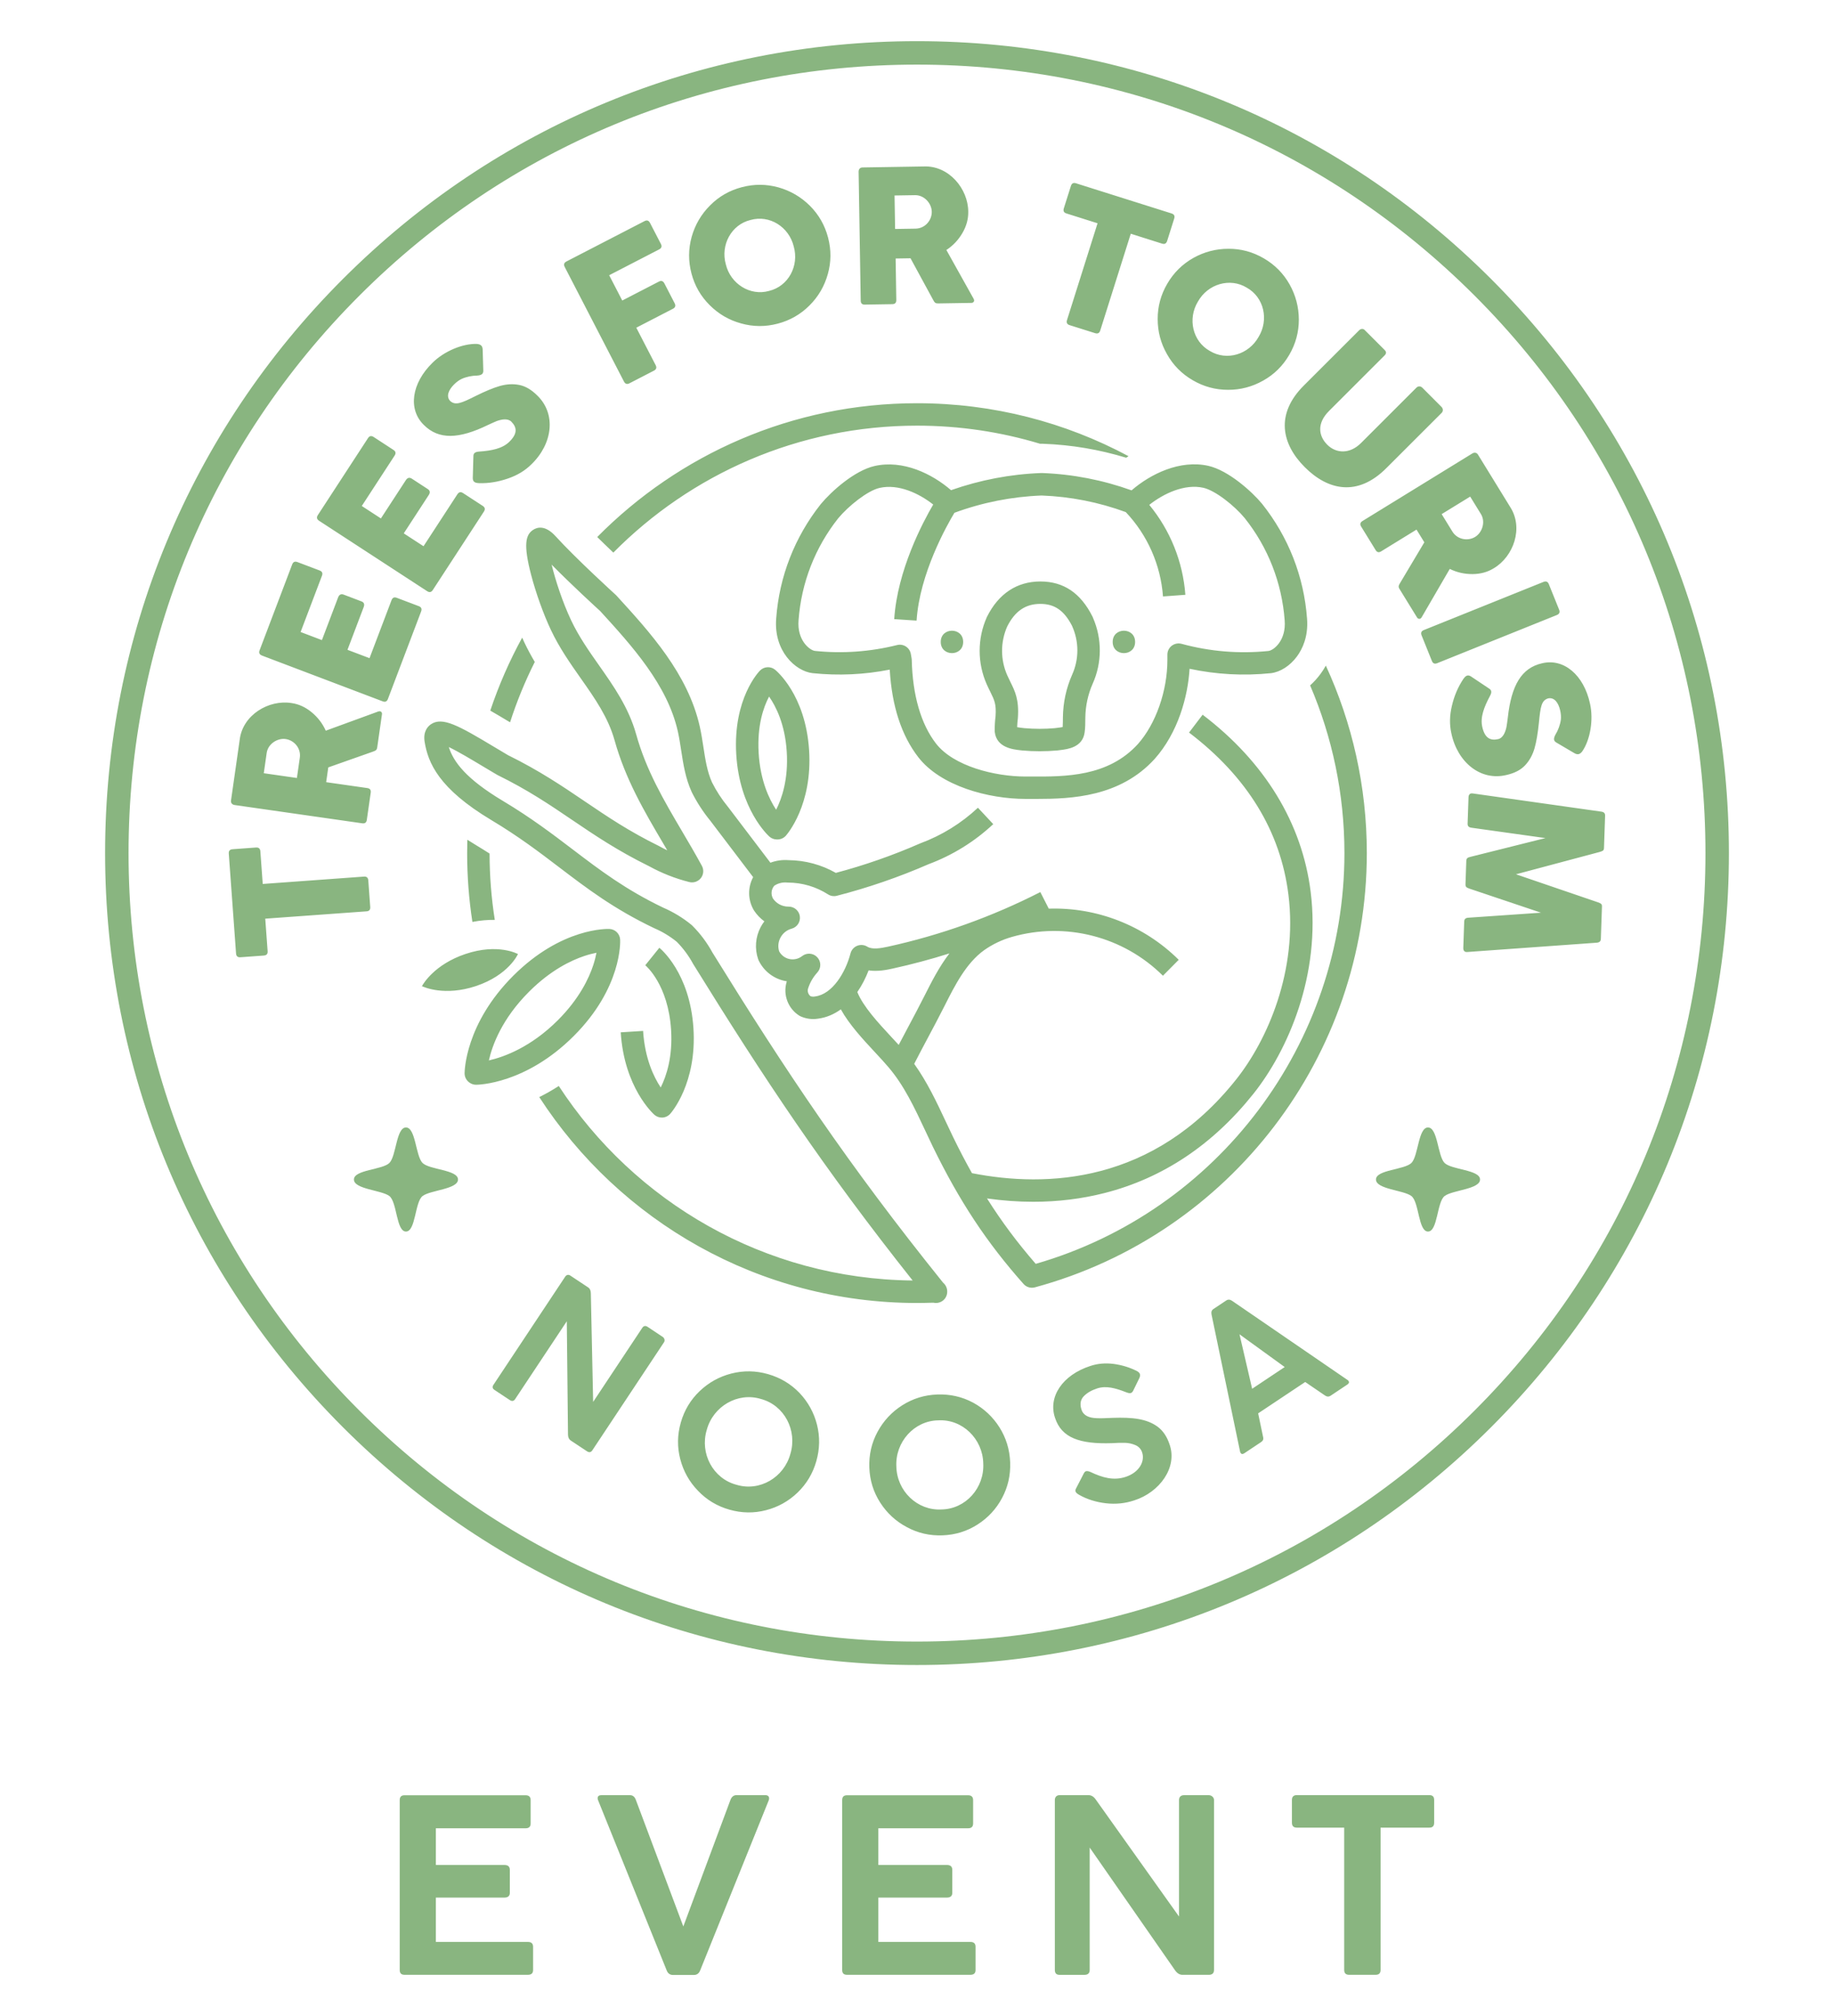 <?xml version="1.0" encoding="UTF-8"?>
<svg xmlns="http://www.w3.org/2000/svg" xmlns:xlink="http://www.w3.org/1999/xlink" version="1.1" id="Layer_1" x="0px" y="0px" viewBox="0 0 625.6 687.7" style="enable-background:new 0 0 625.6 687.7;" xml:space="preserve">
<style type="text/css">
	.st0{fill:#89B580;}
</style>
<path class="st0" d="M508.63,95.16C456.32,42.85,386.77,14.04,312.8,14.04S169.27,42.85,116.97,95.16  c-52.31,52.31-81.12,121.86-81.12,195.83s28.81,143.52,81.12,195.83s121.86,81.12,195.83,81.12s143.52-28.81,195.83-81.12  s81.12-121.86,81.12-195.83S560.94,147.47,508.63,95.16z M502.97,481.17c-50.8,50.8-118.34,78.77-190.18,78.77  s-139.38-27.98-190.18-78.77S43.85,362.83,43.85,290.99s27.98-139.38,78.77-190.18S240.96,22.04,312.8,22.04  s139.38,27.98,190.18,78.77s78.77,118.34,78.77,190.18S553.77,430.37,502.97,481.17z M226.52,457.82l-24.47,36.89  c-0.47,0.71-1.09,0.81-1.83,0.32l-5.55-3.68c-0.6-0.4-0.9-1.07-0.92-1.99l-0.41-38.67l-17.62,26.55c-0.47,0.71-1.09,0.81-1.83,0.32  l-5.25-3.48c-0.68-0.45-0.78-1.03-0.3-1.74l24.47-36.89c0.38-0.57,1.04-0.8,1.7-0.37l6.12,4.06c0.6,0.4,0.9,1.07,0.91,2.02  l0.79,37.03l16.78-25.29c0.42-0.63,1.07-0.79,1.76-0.33l5.22,3.47C226.63,456.4,226.9,457.25,226.52,457.82z M272.72,475.13  c-2.95-3.06-6.53-5.21-10.73-6.41s-8.34-1.26-12.46-0.22c-4.16,1.06-7.77,3.07-10.86,6.01s-5.24,6.52-6.44,10.72  s-1.26,8.34-0.19,12.47c1.07,4.13,3.08,7.74,6.06,10.81c2.94,3.09,6.49,5.23,10.69,6.43s8.37,1.27,12.5,0.19  c4.09-1.05,7.7-3.06,10.76-6c3.06-2.95,5.2-6.5,6.4-10.7c1.2-4.2,1.27-8.38,0.23-12.5C277.63,481.82,275.63,478.21,272.72,475.13z   M269.61,495.91c-2.16,8.05-10.5,12.97-18.41,10.54c-8-2.11-12.54-10.72-10.12-18.7c2.16-8.05,10.57-12.99,18.48-10.56  C267.56,479.32,272.03,487.93,269.61,495.91z M340.93,486.87c-2.27-3.59-5.29-6.41-9.01-8.44c-3.75-2-7.82-2.93-12.19-2.77  s-8.32,1.39-11.92,3.66c-3.63,2.3-6.44,5.33-8.47,9.08s-2.96,7.83-2.8,12.19c0.16,4.36,1.39,8.32,3.69,11.92  c2.3,3.59,5.33,6.4,9.11,8.4c3.75,2.03,7.79,2.96,12.15,2.8c4.36-0.16,8.36-1.39,11.95-3.69c3.56-2.27,6.37-5.29,8.37-9.04  c2-3.75,2.93-7.79,2.77-12.15C344.42,494.46,343.19,490.46,340.93,486.87z M321.17,514.88c-8.26,0.47-15.24-6.3-15.41-14.64  c-0.44-8.32,6.03-15.62,14.29-15.76c8.26-0.47,15.17,6.34,15.35,14.67C335.84,507.48,329.44,514.74,321.17,514.88z M398.93,492.63  c2.84,7.91-3.39,16.41-12.05,19.16c-3.05,1.02-6.26,1.36-9.6,0.98s-6.42-1.32-9.19-2.89c-0.64-0.37-1.07-0.72-1.2-1.12  c-0.1-0.31-0.05-0.67,0.17-1.06l2.71-5.26c0.18-0.3,0.38-0.51,0.66-0.6c0.34-0.11,0.85-0.04,1.49,0.23c4.23,2.01,8,3.04,12.08,1.69  c4.58-1.52,6.62-5.25,5.6-8.33c-0.38-1.15-1.15-2-2.28-2.49s-2.32-0.75-3.55-0.79c-1.22-0.04-2.73,0.01-4.52,0.12  c-10.91,0.35-17.1-1.81-19.34-8.57c-2.51-7.22,2.54-14.71,12.03-17.77c2.49-0.83,5.15-1.06,8-0.69c2.86,0.4,5.52,1.21,7.99,2.49  c0.48,0.29,0.79,0.6,0.9,0.94c0.12,0.37,0.07,0.84-0.17,1.37l-2.18,4.46c-0.2,0.34-0.41,0.55-0.68,0.64  c-0.47,0.16-0.92,0.03-1.71-0.26c-3.62-1.42-6.82-2.3-9.9-1.27c-1.93,0.64-3.43,1.52-4.54,2.69c-1.1,1.16-1.35,2.7-0.74,4.53  c0.69,2.09,2.63,2.82,5.19,2.91c1.27,0.06,3.08,0.01,5.43-0.11c6.81-0.23,11.58,0.3,15.31,2.99  C396.69,487.98,398.05,489.98,398.93,492.63z M459.6,470.67l-39.31-26.95c-0.73-0.5-1.38-0.54-2.01-0.12l-4.37,2.91  c-0.6,0.4-0.82,1.02-0.64,1.88l9.72,46.68c0.03,0.22,0.11,0.4,0.22,0.56c0.27,0.41,0.69,0.45,1.24,0.08l5.73-3.82  c0.66-0.44,0.9-0.96,0.65-1.86l-1.66-7.93l16.05-10.7l6.73,4.59c0.66,0.46,1.32,0.5,1.92,0.1l5.73-3.82  c0.55-0.36,0.7-0.78,0.41-1.22C459.92,470.92,459.79,470.77,459.6,470.67z M427.12,473.71l-4.31-18.58l15.42,11.17L427.12,473.71z   M156.23,402.33c0,3.34-9.47,3.6-12.1,5.65s-2.31,12.1-5.65,12.1s-3.01-10.05-5.65-12.1c-2.63-2.05-12.1-2.31-12.1-5.65  s9.74-3.29,12.1-5.65s2.31-12.1,5.65-12.1s3.29,9.74,5.65,12.1S156.23,398.99,156.23,402.33z M504.86,402.33  c0,3.34-9.47,3.6-12.1,5.65s-2.31,12.1-5.65,12.1s-3.01-10.05-5.65-12.1c-2.63-2.05-12.1-2.31-12.1-5.65s9.74-3.29,12.1-5.65  s2.31-12.1,5.65-12.1s3.29,9.74,5.65,12.1S504.86,398.99,504.86,402.33z M181.84,664.03v7.95c0,1.07-0.57,1.63-1.76,1.63h-42.1  c-1.1,0-1.63-0.56-1.63-1.63V614c0-1.07,0.53-1.63,1.63-1.63h41.31c1.15,0,1.72,0.56,1.72,1.63v8c0,1.07-0.57,1.63-1.72,1.63h-30.61  v12.51h23.34c1.28,0,1.89,0.56,1.89,1.68v7.82c0,1.07-0.62,1.63-1.89,1.63h-23.34v15.13h31.4  C181.27,662.4,181.84,662.96,181.84,664.03z M262.35,613.4c0,0.3-0.04,0.56-0.18,0.82l-23.34,57.9c-0.4,1.03-1.14,1.55-2.16,1.55  h-7.09c-1.01,0-1.76-0.52-2.16-1.55l-23.38-57.99c-0.13-0.26-0.18-0.52-0.18-0.77c0-0.69,0.48-1.03,1.32-1.03h9.64  c1.01,0,1.67,0.52,2.07,1.59l16.2,43.2l16.07-43.16c0.4-1.07,1.1-1.63,2.07-1.63h9.78C261.86,612.32,262.35,612.71,262.35,613.4z   M332.77,664.03v7.95c0,1.07-0.57,1.63-1.76,1.63h-42.1c-1.1,0-1.63-0.56-1.63-1.63V614c0-1.07,0.53-1.63,1.63-1.63h41.31  c1.14,0,1.72,0.56,1.72,1.63v8c0,1.07-0.57,1.63-1.72,1.63h-30.61v12.51h23.34c1.28,0,1.89,0.56,1.89,1.68v7.82  c0,1.07-0.62,1.63-1.89,1.63h-23.34v15.13h31.4C332.2,662.4,332.77,662.96,332.77,664.03z M414.12,613.95v57.99  c0,1.12-0.62,1.68-1.81,1.68h-8.94c-0.97,0-1.81-0.52-2.51-1.5l-29.15-41.91v41.74c0,1.12-0.62,1.68-1.81,1.68h-8.45  c-1.1,0-1.63-0.56-1.63-1.68v-57.99c0-0.9,0.57-1.63,1.63-1.63h9.86c0.97,0,1.81,0.52,2.51,1.55l28.36,39.85v-39.76  c0-0.99,0.62-1.63,1.72-1.63h8.41C413.2,612.32,414.12,613.05,414.12,613.95z M489.21,613.95v7.78c0,1.12-0.53,1.68-1.63,1.68  h-16.65v48.57c0,1.07-0.57,1.63-1.67,1.63h-9.07c-1.1,0-1.67-0.56-1.67-1.63v-48.57h-16.16c-1.1,0-1.67-0.56-1.67-1.68v-7.78  c0-1.07,0.57-1.63,1.67-1.63h45.22C488.69,612.32,489.21,612.88,489.21,613.95z M262.45,285.37c0.7,0.62,1.61,0.97,2.54,0.97h0.22  c1.09,0,2.12-0.46,2.85-1.27c0.37-0.42,9.16-10.45,7.93-29.25c-1.24-18.89-11.21-27.06-11.63-27.4c-1.53-1.22-3.73-1.09-5.11,0.3  c-0.38,0.38-9.22,9.55-8.11,28.52C252.25,276.09,262.04,285,262.45,285.37z M262.34,237.6c2.34,3.35,5.42,9.41,6.02,18.71  c0.62,9.46-1.68,16.1-3.61,19.89c-2.35-3.55-5.41-9.89-5.97-19.42C258.24,247.42,260.46,241.14,262.34,237.6z M225.38,370.93  c1.91-3.81,4.14-10.4,3.53-19.73c-1-15.32-8.48-21.69-8.8-21.95l4.8-5.96c0.42,0.34,10.39,8.51,11.63,27.4  c1.23,18.8-7.55,28.83-7.93,29.25c-0.76,0.84-1.8,1.27-2.85,1.27c-0.9,0-1.8-0.31-2.53-0.95c-0.42-0.37-10.3-9.28-11.49-28.13  l7.63-0.48C219.97,361.05,223,367.36,225.38,370.93z M312.8,145.19c-40.47,0-77.14,16.58-103.58,43.3c-1.75-1.66-3.65-3.48-5.5-5.31  c27.84-28.16,66.45-45.64,109.08-45.64c26.07,0,50.63,6.54,72.15,18.06c-0.27,0.18-0.54,0.35-0.8,0.53  c-9.2-2.8-18.7-4.41-28.38-4.76c-0.3-0.01-0.61-0.01-0.97,0h-0.01C341.49,147.35,327.39,145.19,312.8,145.19z M450.47,229.84  c-1.07,1.46-2.27,2.78-3.57,3.95c7.53,17.57,11.7,36.91,11.7,57.21c0,64.91-43.18,122.18-105.3,140.1  c-6.24-7.19-11.63-14.4-16.62-22.31c5.35,0.76,10.62,1.14,15.79,1.14c8.39,0,16.53-1,24.33-2.99c19.8-5.05,36.88-16.44,50.75-33.84  c11.75-14.73,23.06-40.55,19.54-68.85c-2.91-23.44-15.66-44.34-36.86-60.46l-4.63,6.09c19.8,15.05,31.21,33.66,33.9,55.31  c3.23,25.95-7.15,49.63-17.93,63.14c-28.19,35.35-64.43,36.87-90.02,31.84c-2.2-3.91-4.34-8.02-6.47-12.4  c-0.83-1.72-1.64-3.46-2.46-5.19c-3.13-6.68-6.36-13.54-10.77-19.7c1.56-3.05,3.15-6.05,4.7-8.96c1.89-3.55,3.85-7.22,5.75-11  c3.39-6.73,7.23-14.35,13.37-18.79c2.92-2.05,6.12-3.58,9.53-4.55c18.27-5.23,38-0.16,51.49,13.24l5.39-5.43  c-11.89-11.8-28.02-17.98-44.33-17.45l-2.88-5.65c-16.43,8.39-33.92,14.66-51.95,18.62c-2.54,0.55-5.39,1.05-7.08,0  c-1.03-0.64-2.31-0.75-3.44-0.3s-1.97,1.41-2.28,2.59c-1.7,6.56-6.21,13.95-12.07,14.69c-0.06,0.01-0.12,0.02-0.17,0.03  c-0.46,0.08-0.94,0.04-1.4-0.11c-0.77-0.61-1.12-1.64-0.86-2.54c0.63-2.05,1.73-3.97,3.18-5.55c1.35-1.47,1.35-3.73-0.01-5.19  c-1.35-1.46-3.61-1.64-5.17-0.41c-1.25,0.98-2.86,1.34-4.41,0.99c-1.48-0.34-2.72-1.29-3.43-2.61c-0.48-1.56-0.33-3.21,0.44-4.66  c0.81-1.53,2.17-2.62,3.83-3.07c1.86-0.5,3.05-2.31,2.79-4.22c-0.26-1.89-1.88-3.3-3.79-3.3c-0.04,0-0.08,0-0.11,0  c-2.12,0-4.07-1.02-5.26-2.75c-0.79-1.42-0.61-3.17,0.44-4.38c1.28-0.85,2.82-1.24,4.37-1.09c0.11,0.01,0.23,0.02,0.34,0.02  c4.83,0.02,9.54,1.41,13.62,4.02c0.89,0.57,1.99,0.75,3.01,0.48c10.69-2.75,21.22-6.38,31.3-10.78c8.22-3.08,15.64-7.67,22.05-13.66  l-5.22-5.59c-5.7,5.32-12.29,9.4-19.6,12.12c-0.07,0.03-0.13,0.05-0.2,0.08c-9.24,4.05-18.89,7.42-28.68,10.02  c-4.9-2.79-10.42-4.28-16.08-4.34c-2.13-0.17-4.26,0.13-6.23,0.87l-14.42-18.98c-0.03-0.04-0.06-0.07-0.09-0.11  c-2.11-2.58-3.93-5.36-5.4-8.29c-1.66-3.66-2.29-7.78-2.96-12.15c-0.35-2.25-0.7-4.57-1.22-6.88c-4.03-18.01-16.99-32.2-28.43-44.71  c-0.08-0.09-0.16-0.17-0.25-0.25c-0.14-0.12-13.57-12.35-20.54-20.02c-3.57-3.92-6.34-3.02-7.67-2.12  c-2.45,1.64-3.41,4.78-0.63,15.38c1.63,6.21,4.2,13.37,6.71,18.69c2.9,6.15,6.62,11.45,10.22,16.57  c4.79,6.81,9.31,13.24,11.51,21.08c3.72,13.35,10.22,24.39,16.52,35.07c0.49,0.83,0.98,1.66,1.47,2.5  c-0.88-0.42-1.75-0.87-2.61-1.35c-0.05-0.03-0.11-0.06-0.16-0.09c-10.32-5.07-17.64-10.03-25.39-15.28  c-7.6-5.15-15.46-10.47-26.2-15.76c-1.58-0.93-3.14-1.87-4.66-2.78c-12.15-7.29-17.68-10.4-21.6-7.74c-1.05,0.71-2.73,2.44-2.15,6  c1.17,7.16,4.8,15.94,22.78,26.7c9.25,5.53,16.34,10.92,23.19,16.14c9.53,7.25,18.53,14.1,32.2,20.65c0.05,0.02,0.1,0.05,0.15,0.07  c2.77,1.18,5.36,2.75,7.7,4.65c2.16,2.19,4.02,4.69,5.51,7.43c0.04,0.06,0.07,0.13,0.11,0.19c24.11,38.96,44.44,69.62,74.83,107.9  c-50.5-0.51-94.93-26.82-120.71-66.35c-2.29,1.48-4.52,2.73-6.66,3.79c27.37,42.23,74.91,70.23,128.87,70.23  c1.68,0,3.37-0.04,5.05-0.09c0.18-0.01,0.37,0,0.55-0.01c0.29,0.07,0.58,0.1,0.87,0.1c0.45,0,0.91-0.08,1.35-0.25  c1.55-0.58,2.54-2.09,2.47-3.74l-0.01-0.14c-0.04-1.01-0.49-1.97-1.23-2.65c0,0,0,0-0.01-0.01c-0.05-0.05-0.1-0.09-0.16-0.14  c-32.62-40.57-53.58-72.06-78.66-112.58c-1.86-3.41-4.19-6.52-6.9-9.23c-0.09-0.09-0.18-0.17-0.28-0.25  c-2.92-2.39-6.15-4.36-9.61-5.85c-12.92-6.2-21.61-12.81-30.8-19.8c-7.02-5.34-14.29-10.87-23.9-16.62  c-12.66-7.57-16.86-13.36-18.46-18.37c3.14,1.49,7.84,4.31,11.56,6.54c1.58,0.95,3.2,1.92,4.84,2.88c0.08,0.05,0.17,0.09,0.25,0.14  c10.32,5.07,17.65,10.03,25.41,15.29c7.61,5.16,15.48,10.49,26.23,15.78c4.36,2.4,8.99,4.22,13.75,5.42  c1.47,0.37,3.02-0.17,3.96-1.37c0.93-1.2,1.06-2.84,0.33-4.17c-2.18-4-4.47-7.9-6.69-11.66c-6.32-10.73-12.29-20.86-15.74-33.25  c-2.56-9.1-7.67-16.38-12.62-23.42c-3.41-4.85-6.94-9.87-9.56-15.43c-2.94-6.24-5.34-13.61-6.64-18.97  c6.85,6.96,15.34,14.72,16.57,15.84c10.76,11.78,22.92,25.13,26.49,41.09c0.46,2.06,0.78,4.16,1.12,6.38  c0.72,4.71,1.47,9.58,3.59,14.22c0.02,0.04,0.04,0.09,0.06,0.13c1.72,3.43,3.84,6.69,6.31,9.71l14.6,19.22  c-1.86,3.47-1.86,7.75,0.23,11.28c0.03,0.06,0.07,0.11,0.11,0.17c0.95,1.43,2.14,2.66,3.49,3.63c-0.48,0.62-0.91,1.29-1.28,1.99  c-1.78,3.37-2.08,7.37-0.83,10.96c0.05,0.14,0.11,0.28,0.17,0.41c1.71,3.52,4.88,6.05,8.7,6.92c0.3,0.07,0.6,0.13,0.9,0.17  c-0.04,0.12-0.08,0.24-0.11,0.36c-1.23,4.31,0.56,8.98,4.36,11.36c0.16,0.1,0.32,0.19,0.49,0.26c1.89,0.83,3.94,1.09,5.95,0.76  c2.9-0.38,5.47-1.53,7.73-3.17c2.89,5.21,7.48,10.15,11.65,14.64c1.63,1.76,3.18,3.41,4.48,4.95c5.42,6.3,8.97,13.9,12.74,21.94  c0.83,1.77,1.65,3.53,2.5,5.29c9.11,18.67,18.37,32.68,30.96,46.86c0.74,0.83,1.78,1.28,2.86,1.28c0.33,0,0.67-0.04,1-0.13  c66.67-18.06,113.23-78.97,113.23-148.13c0-22.81-5.01-44.47-13.98-63.95C451.68,228.09,451.07,229.03,450.47,229.84z   M292.44,338.39c1.6-2.32,2.89-4.86,3.85-7.39c3.18,0.47,6.29-0.2,8.26-0.63c6.51-1.43,12.96-3.15,19.31-5.16  c-3.53,4.6-6.14,9.78-8.4,14.26c-1.87,3.71-3.8,7.34-5.67,10.85c-1.06,1.99-2.14,4.03-3.23,6.1c-0.8-0.88-1.64-1.78-2.5-2.7  C299.55,348.85,294.47,343.39,292.44,338.39z M320.9,218.96c0-5.1,7.65-5.1,7.65,0C328.55,224.06,320.9,224.06,320.9,218.96z   M379.55,218.96c0-5.1,7.65-5.1,7.65,0C387.2,224.06,379.55,224.06,379.55,218.96z M303.5,228.41c0.72,12.4,3.99,22.44,9.73,29.86  c7.6,9.83,23.87,14.24,36.62,14.24h1.86c0.64,0,1.3,0,1.98,0c11.76,0,28.37-0.65,40.18-13.64c7.98-8.97,11.33-21.24,11.91-30.75  c9.1,1.95,18.41,2.46,27.78,1.5c3.21-0.4,6.52-2.54,8.85-5.71c1.84-2.5,3.92-6.77,3.44-12.89c-1.06-14.36-6.35-27.89-15.36-39.19  c-3.45-4.17-11.47-11.38-18.31-12.93c-9.69-2.16-19.68,2.75-26.19,8.36c-9.84-3.53-20.1-5.53-30.54-5.91c-0.09,0-0.19,0-0.28,0  c-10.52,0.39-20.85,2.37-30.76,5.85c-6.48-5.6-16.38-10.44-26.1-8.24c-6.83,1.57-14.67,8.58-18.33,12.99  c-8.91,11.25-14.18,24.75-15.21,39.01c-0.91,11.1,6.56,17.96,12.37,18.65C285.98,230.53,294.83,230.13,303.5,228.41z M272.4,211.56  c0.93-12.76,5.63-24.81,13.53-34.78c3.54-4.25,10.04-9.42,14.09-10.35c6.44-1.46,13.47,1.85,18.31,5.67  c-3.53,6.02-12.23,22.4-13.3,39.1l7.63,0.49c1.03-16.08,10.36-32.55,12.91-36.78c9.56-3.52,19.56-5.5,29.75-5.89  c9.82,0.37,19.47,2.27,28.7,5.66c7.4,7.82,11.9,18,12.69,28.77l7.63-0.56c-0.83-11.28-5.16-22.01-12.31-30.68  c4.9-3.86,12.03-7.26,18.47-5.82c4.08,0.93,10.58,6.1,14.05,10.29c8,10.03,12.72,22.11,13.67,34.95c0.54,6.86-3.74,10.2-5.53,10.42  c-9.98,1.02-19.96,0.2-29.65-2.44c-1.15-0.31-2.38-0.07-3.33,0.65c-0.95,0.72-1.5,1.85-1.5,3.04v1.84  c0,10.54-3.95,21.79-10.04,28.64c-10.17,11.19-24.74,11.15-36.44,11.1h-1.89c-10.53,0-24.58-3.53-30.57-11.27  c-5.13-6.63-7.98-16.49-8.26-28.52c0-0.19-0.02-0.38-0.06-0.57l-0.25-1.44c-0.18-1.05-0.79-1.97-1.68-2.55  c-0.89-0.58-1.98-0.76-3.01-0.5c-9.19,2.3-18.64,2.97-28.03,2C276.17,221.8,271.83,218.38,272.4,211.56z M337.85,236.07  c1.35,2.74,2.03,4.12,1.75,8.2c-0.21,1.67-0.31,3.36-0.3,5.01c0,0.15,0.01,0.29,0.03,0.44c0.66,5.29,6.14,5.9,8.77,6.2l0.54,0.06  c0.04,0,0.07,0.01,0.11,0.01c1.96,0.18,3.94,0.26,5.92,0.26s3.95-0.09,5.91-0.26c0.07-0.01,0.14-0.01,0.21-0.02  c0.3-0.04,0.61-0.08,0.92-0.12c2.47-0.3,7.59-0.92,8.27-6.02c0.22-1.37,0.24-3.37,0.24-5.1c0.06-3.99,0.9-7.87,2.49-11.48  c3.21-7.12,3.26-15.27,0.16-22.44c-0.06-0.18-0.13-0.35-0.22-0.52c-4.05-8.04-9.86-11.95-17.78-11.95  c-7.97,0-14.26,4.16-18.19,12.04c-0.02,0.05-0.05,0.1-0.07,0.15c-3.25,7.29-3.25,15.65-0.01,22.92  C337.03,234.42,337.45,235.27,337.85,236.07z M343.56,213.72c2.65-5.27,6.25-7.73,11.31-7.73c4.85,0,8.09,2.23,10.79,7.43  c0.02,0.06,0.05,0.11,0.07,0.17c2.36,5.25,2.37,11.27-0.01,16.55c-2.02,4.59-3.08,9.46-3.15,14.54c0,0.62,0,2.28-0.08,3.32  c-0.51,0.11-1.22,0.19-1.71,0.25c-0.34,0.04-0.67,0.08-1,0.13c-3.42,0.3-6.89,0.3-10.31,0l-0.52-0.06c-0.57-0.06-1.4-0.16-1.99-0.28  c0.03-0.96,0.11-1.92,0.23-2.89c0.01-0.07,0.02-0.14,0.02-0.21c0.46-6.24-0.98-9.16-2.51-12.25c-0.35-0.71-0.72-1.46-1.11-2.34  C341.24,225.07,341.23,219.01,343.56,213.72z M167.24,242.39c2.9-8.66,6.55-16.99,10.88-24.89c0.24,0.53,0.48,1.07,0.72,1.58  c1.11,2.35,2.32,4.58,3.58,6.71c-3.31,6.59-6.14,13.47-8.43,20.59c-0.04-0.02-0.09-0.05-0.13-0.08l-0.14-0.08  C171.46,244.86,169.3,243.57,167.24,242.39z M168.78,313.77c-2.29-0.03-4.85,0.16-7.64,0.7c-1.18-7.65-1.79-15.49-1.79-23.47  c0-1.53,0.03-3.05,0.07-4.56c0.98,0.63,2,1.27,3.06,1.9c1.57,0.94,3.06,1.88,4.52,2.81C167.01,298.84,167.62,306.39,168.78,313.77z   M143.86,336.34c0,0,0.03,0.02,0.06,0.03c-0.04,0.07-0.06,0.12-0.06,0.12V336.34z M158.7,325.43c11.2-3.8,17.98,0,17.98,0  s-3.14,7.18-14.33,10.92c-10.68,3.55-17.79,0.34-18.42,0.03C144.43,335.46,148.31,328.95,158.7,325.43z M211.54,320.49  c-0.1-1.96-1.68-3.53-3.65-3.62c-0.66-0.03-16.28-0.54-32.79,15.94c-16.44,16.41-16.62,32.63-16.62,33.31c0,1.23,0.59,2.38,1.59,3.1  l0.09,0.07c0.65,0.47,1.43,0.72,2.24,0.72c0,0,0,0,0.01,0c0.68,0,16.9-0.22,33.3-16.62C212.21,336.89,211.58,321.16,211.54,320.49z   M166.76,361.71c1.16-5.16,4.44-14.19,13.75-23.48c7.31-7.3,14.28-10.64,18.84-12.15c1.55-0.52,2.94-0.86,4.11-1.09  c-0.22,1.18-0.56,2.58-1.07,4.15c-1.49,4.57-4.8,11.55-12.09,18.85C181.06,357.22,171.95,360.53,166.76,361.71z M90.48,313.36  l0.81,11.1c0.07,0.92-0.36,1.41-1.31,1.48l-7.95,0.58c-0.95,0.07-1.44-0.36-1.51-1.27l-2.48-34.1c-0.07-0.92,0.36-1.41,1.31-1.48  l7.95-0.58c0.95-0.07,1.44,0.36,1.51,1.27l0.81,11.16l34.53-2.51c0.92-0.07,1.41,0.36,1.48,1.31l0.66,9.07  c0.07,0.92-0.36,1.41-1.27,1.47L90.48,313.36z M80,274.59l43.56,6.24c0.91,0.13,1.43-0.26,1.56-1.14l1.34-9.32  c0.13-0.91-0.26-1.43-1.17-1.56l-14.03-2.01l0.72-5.04l15.16-5.35c1.11-0.37,1.42-0.63,1.54-1.5l1.61-11.24  c0.09-0.62-0.25-1-0.68-1.06c-0.16-0.02-0.33,0.02-0.58,0.08l-17.91,6.55c-1.13-2.52-2.76-4.6-4.86-6.33  c-2.11-1.73-4.38-2.75-6.82-3.1c-7.75-1.24-16.69,4.04-17.68,12.55l-2.96,20.69C78.67,273.93,79.26,274.48,80,274.59z M90.97,256.83  c0.45-3.12,3.69-5.14,6.48-4.74c2.89,0.41,5.29,3.14,4.82,6.36l-0.99,6.92l-11.3-1.62L90.97,256.83z M88.55,221.82l11.12-29.3  c0.33-0.86,0.92-1.13,1.81-0.79l7.55,2.86c0.86,0.33,1.13,0.92,0.8,1.78l-7.29,19.21l7.27,2.76l5.53-14.58  c0.36-0.95,1.01-1.27,1.9-0.93l6.08,2.31c0.86,0.33,1.1,0.98,0.74,1.93l-5.53,14.58l7.52,2.85l7.5-19.76  c0.34-0.89,0.93-1.16,1.79-0.83l7.52,2.85c0.86,0.33,1.12,0.92,0.79,1.81l-11.33,29.86c-0.33,0.86-0.92,1.13-1.78,0.8l-41.15-15.61  C88.49,223.27,88.22,222.68,88.55,221.82z M108.42,175.7l17.11-26.26c0.5-0.77,1.14-0.9,1.93-0.38l6.76,4.41  c0.77,0.5,0.9,1.14,0.4,1.91l-11.21,17.21l6.52,4.25l8.51-13.06c0.55-0.85,1.25-1.02,2.05-0.5l5.44,3.55  c0.77,0.5,0.87,1.19,0.31,2.04l-8.51,13.06l6.74,4.39l11.54-17.71c0.52-0.8,1.16-0.93,1.93-0.43l6.74,4.39  c0.77,0.5,0.9,1.14,0.38,1.94l-17.43,26.75c-0.5,0.77-1.14,0.9-1.91,0.4l-36.87-24.02C108.05,177.11,107.91,176.47,108.42,175.7z   M144.58,144.95c-5.48-5.33-4.2-14.23,2.96-21.22c3.96-3.93,10.32-6.6,15.15-6.41c0.65,0.05,1.16,0.24,1.46,0.54  c0.35,0.35,0.51,0.88,0.5,1.58l0.21,7.05c0,0.46-0.12,0.81-0.38,1.07c-0.33,0.32-0.93,0.51-1.76,0.55  c-1.69,0.02-3.67,0.41-5.32,1.17c-0.84,0.42-1.67,1.02-2.51,1.85c-1.93,1.92-2.82,4.15-1.27,5.7c1.78,1.51,3.71,0.71,8.59-1.74  c3.25-1.61,5.99-2.77,8.29-3.43c2.28-0.64,4.5-0.78,6.64-0.35c2.13,0.42,4.17,1.64,6.14,3.61c6.48,6.28,5.29,16.4-2.02,23.47  c-2.19,2.17-4.88,3.79-8.11,4.87c-3.21,1.1-6.43,1.63-9.66,1.55c-0.93-0.05-1.46-0.17-1.83-0.54c-0.25-0.26-0.39-0.67-0.39-1.18  l0.21-7.52c0-0.42,0.12-0.77,0.35-1c0.3-0.3,0.81-0.48,1.56-0.53c4.36-0.31,8.01-1.02,10.4-3.4c2.82-2.8,2.54-4.89,0.62-6.82  c-1.13-1.14-3.2-0.84-4.96-0.2c-0.88,0.37-1.88,0.81-3.04,1.36C156.52,149.79,149.65,150.04,144.58,144.95z M192.64,91.08  c-0.44-0.85-0.24-1.46,0.58-1.89l26.64-13.77c0.82-0.42,1.43-0.22,1.87,0.62l3.71,7.17c0.42,0.82,0.22,1.44-0.59,1.86l-17.05,8.81  l4.46,8.63l12.5-6.46c0.82-0.42,1.43-0.22,1.87,0.62l3.51,6.79c0.42,0.82,0.22,1.44-0.59,1.86l-12.5,6.46l6.61,12.79  c0.42,0.82,0.22,1.44-0.59,1.86l-8.36,4.32c-0.82,0.42-1.43,0.22-1.86-0.59L192.64,91.08z M242.08,104.08  c3.04,3.04,6.61,5.12,10.73,6.24c4.11,1.16,8.25,1.19,12.47,0.08s7.82-3.18,10.85-6.21c3.01-3,5.09-6.56,6.25-10.7  c1.16-4.11,1.19-8.25,0.08-12.47s-3.18-7.82-6.21-10.85c-3.03-3-6.6-5.09-10.7-6.25c-4.14-1.15-8.29-1.18-12.51-0.07  c-4.22,1.11-7.82,3.18-10.82,6.21c-3.04,3.04-5.12,6.61-6.28,10.71c-1.15,4.14-1.18,8.29-0.07,12.51S239.05,101.07,242.08,104.08z   M256,75.04c6.54-1.85,13.15,2.38,14.76,9.05c1.86,6.57-1.8,13.54-8.41,15.14c-6.47,1.84-13.16-2.41-14.76-9.05  C245.72,83.57,249.46,76.62,256,75.04z M294.96,103.9l9.42-0.15c0.92-0.02,1.37-0.48,1.36-1.4l-0.23-14.17l5.08-0.08l7.68,14.12  c0.54,1.04,0.84,1.3,1.73,1.28l11.35-0.18c0.62-0.01,0.95-0.41,0.94-0.84c0-0.16-0.07-0.33-0.17-0.56l-9.3-16.65  c2.31-1.51,4.11-3.45,5.48-5.8c1.37-2.35,2.02-4.76,1.98-7.22c0-7.84-6.62-15.84-15.18-15.47l-20.9,0.34  c-0.89,0.01-1.33,0.68-1.32,1.43l0.72,43.99C293.61,103.46,294.08,103.92,294.96,103.9z M312.14,66.57c3.15-0.05,5.66,2.83,5.7,5.65  c0.05,2.92-2.27,5.71-5.52,5.77l-6.99,0.11l-0.19-11.42L312.14,66.57z M362.89,71.05l2.4-7.6c0.29-0.91,0.86-1.21,1.74-0.93  l32.61,10.29c0.88,0.28,1.18,0.85,0.89,1.76l-2.4,7.6c-0.29,0.91-0.86,1.21-1.74,0.93l-10.67-3.37l-10.42,33.02  c-0.28,0.88-0.85,1.18-1.76,0.89l-8.67-2.73c-0.88-0.28-1.18-0.85-0.9-1.73l10.42-33.02l-10.61-3.35  C362.9,72.54,362.6,71.96,362.89,71.05z M394.9,108.81c0,4.29,1.05,8.29,3.18,12c2.08,3.72,4.99,6.68,8.76,8.88  c3.77,2.2,7.77,3.28,12.07,3.28c4.25,0.01,8.24-1.04,11.98-3.15c3.72-2.08,6.68-4.99,8.88-8.76c2.2-3.77,3.28-7.77,3.28-12.06  c-0.02-4.27-1.07-8.26-3.15-11.98c-2.11-3.74-5.02-6.69-8.79-8.89s-7.77-3.28-12.04-3.27c-4.29,0-8.29,1.05-12.01,3.13  c-3.74,2.11-6.69,5.02-8.89,8.79S394.89,104.54,394.9,108.81z M408.63,102.87c3.34-5.99,10.9-8.26,16.64-4.76  c5.93,3.31,7.61,10.98,4.04,16.83c-3.33,5.96-10.84,8.3-16.64,4.76C406.79,116.43,405.07,108.7,408.63,102.87z M444.83,131.43  l18.78-18.76c0.56-0.56,1.35-0.65,1.88-0.12l6.8,6.8c0.74,0.74,0.6,1.3-0.05,1.95l-18.89,18.88c-4.22,4.22-3.6,8.51-0.61,11.51  c3.04,3.04,7.7,3.25,11.53-0.58l18.89-18.88c0.56-0.56,1.39-0.6,2.02,0.02l6.49,6.5c0.67,0.67,0.65,1.53,0.09,2.09l-18.78,18.76  c-9.93,10.02-20.09,7.6-27.91-0.26C437.22,151.52,434.9,141.26,444.83,131.43z M471.11,188.08l12.08-7.43l2.67,4.33l-8.23,13.81  c-0.62,1-0.69,1.39-0.22,2.14l5.95,9.67c0.33,0.53,0.83,0.6,1.2,0.38c0.14-0.09,0.25-0.23,0.39-0.43l9.58-16.49  c2.48,1.21,5.06,1.78,7.79,1.76c2.72-0.02,5.13-0.69,7.22-1.98c6.75-4,10.25-13.78,5.57-20.96l-10.95-17.81  c-0.46-0.75-1.26-0.8-1.91-0.41l-37.49,23.06c-0.78,0.48-0.93,1.11-0.47,1.87l4.94,8.02C469.7,188.41,470.33,188.56,471.11,188.08z   M501.5,169.39l3.66,5.95c1.65,2.68,0.45,6.31-1.95,7.79c-2.49,1.53-6.07,0.96-7.78-1.81l-3.66-5.95L501.5,169.39z M485.68,214.92  l40.82-16.43c0.88-0.35,1.48-0.1,1.82,0.75l3.52,8.74c0.34,0.85,0.09,1.45-0.79,1.81l-40.82,16.43c-0.85,0.34-1.45,0.09-1.79-0.76  l-3.52-8.74C484.57,215.86,484.83,215.26,485.68,214.92z M542.38,240.05c1.22,5.44,0.09,12.25-2.64,16.23  c-0.39,0.52-0.82,0.86-1.23,0.95c-0.48,0.11-1.02-0.04-1.61-0.41l-6.08-3.58c-0.39-0.25-0.62-0.53-0.7-0.88  c-0.1-0.45,0.07-1.06,0.47-1.79c0.89-1.44,1.61-3.32,1.84-5.12c0.09-0.93,0.03-1.96-0.23-3.11c-0.6-2.66-2.01-4.59-4.15-4.11  c-2.23,0.7-2.57,2.76-3.1,8.2c-0.37,3.61-0.85,6.55-1.51,8.85c-0.67,2.27-1.74,4.22-3.24,5.8c-1.5,1.58-3.61,2.66-6.33,3.27  c-8.77,2.14-16.69-4.26-18.79-14.21c-0.68-3.01-0.61-6.15,0.2-9.46c0.77-3.3,2.05-6.31,3.83-9c0.54-0.76,0.92-1.15,1.43-1.26  c0.35-0.08,0.78,0.03,1.21,0.3l6.25,4.18c0.35,0.22,0.58,0.51,0.66,0.83c0.09,0.42-0.02,0.95-0.38,1.6  c-2.06,3.86-3.4,7.32-2.66,10.62c0.87,3.87,2.78,4.76,5.44,4.16c1.57-0.35,2.42-2.26,2.81-4.1c0.16-0.94,0.32-2.02,0.47-3.3  c1.21-10.93,4.65-16.88,11.66-18.46C533.43,224.44,540.29,230.26,542.38,240.05z M547.52,278.25l-0.38,11.02  c-0.03,0.82-0.36,1-1.46,1.33l-28.56,7.62l27.97,9.56c1.07,0.4,1.39,0.61,1.36,1.43l-0.38,11.02c-0.03,0.89-0.5,1.26-1.46,1.33  l-44.13,3.17c-0.92,0.07-1.36-0.47-1.33-1.42l0.31-8.95c0.03-0.89,0.47-1.26,1.42-1.33l24.78-1.71l-24.37-8.19  c-1.17-0.4-1.42-0.67-1.39-1.59l0.27-7.8c0.03-0.92,0.34-1.24,1.5-1.49l25.5-6.38l-25.22-3.53c-0.95-0.13-1.36-0.54-1.33-1.42  l0.31-8.95c0.03-0.95,0.51-1.46,1.42-1.33l43.81,6.2C547.1,276.96,547.55,277.37,547.52,278.25z"></path>
</svg>
